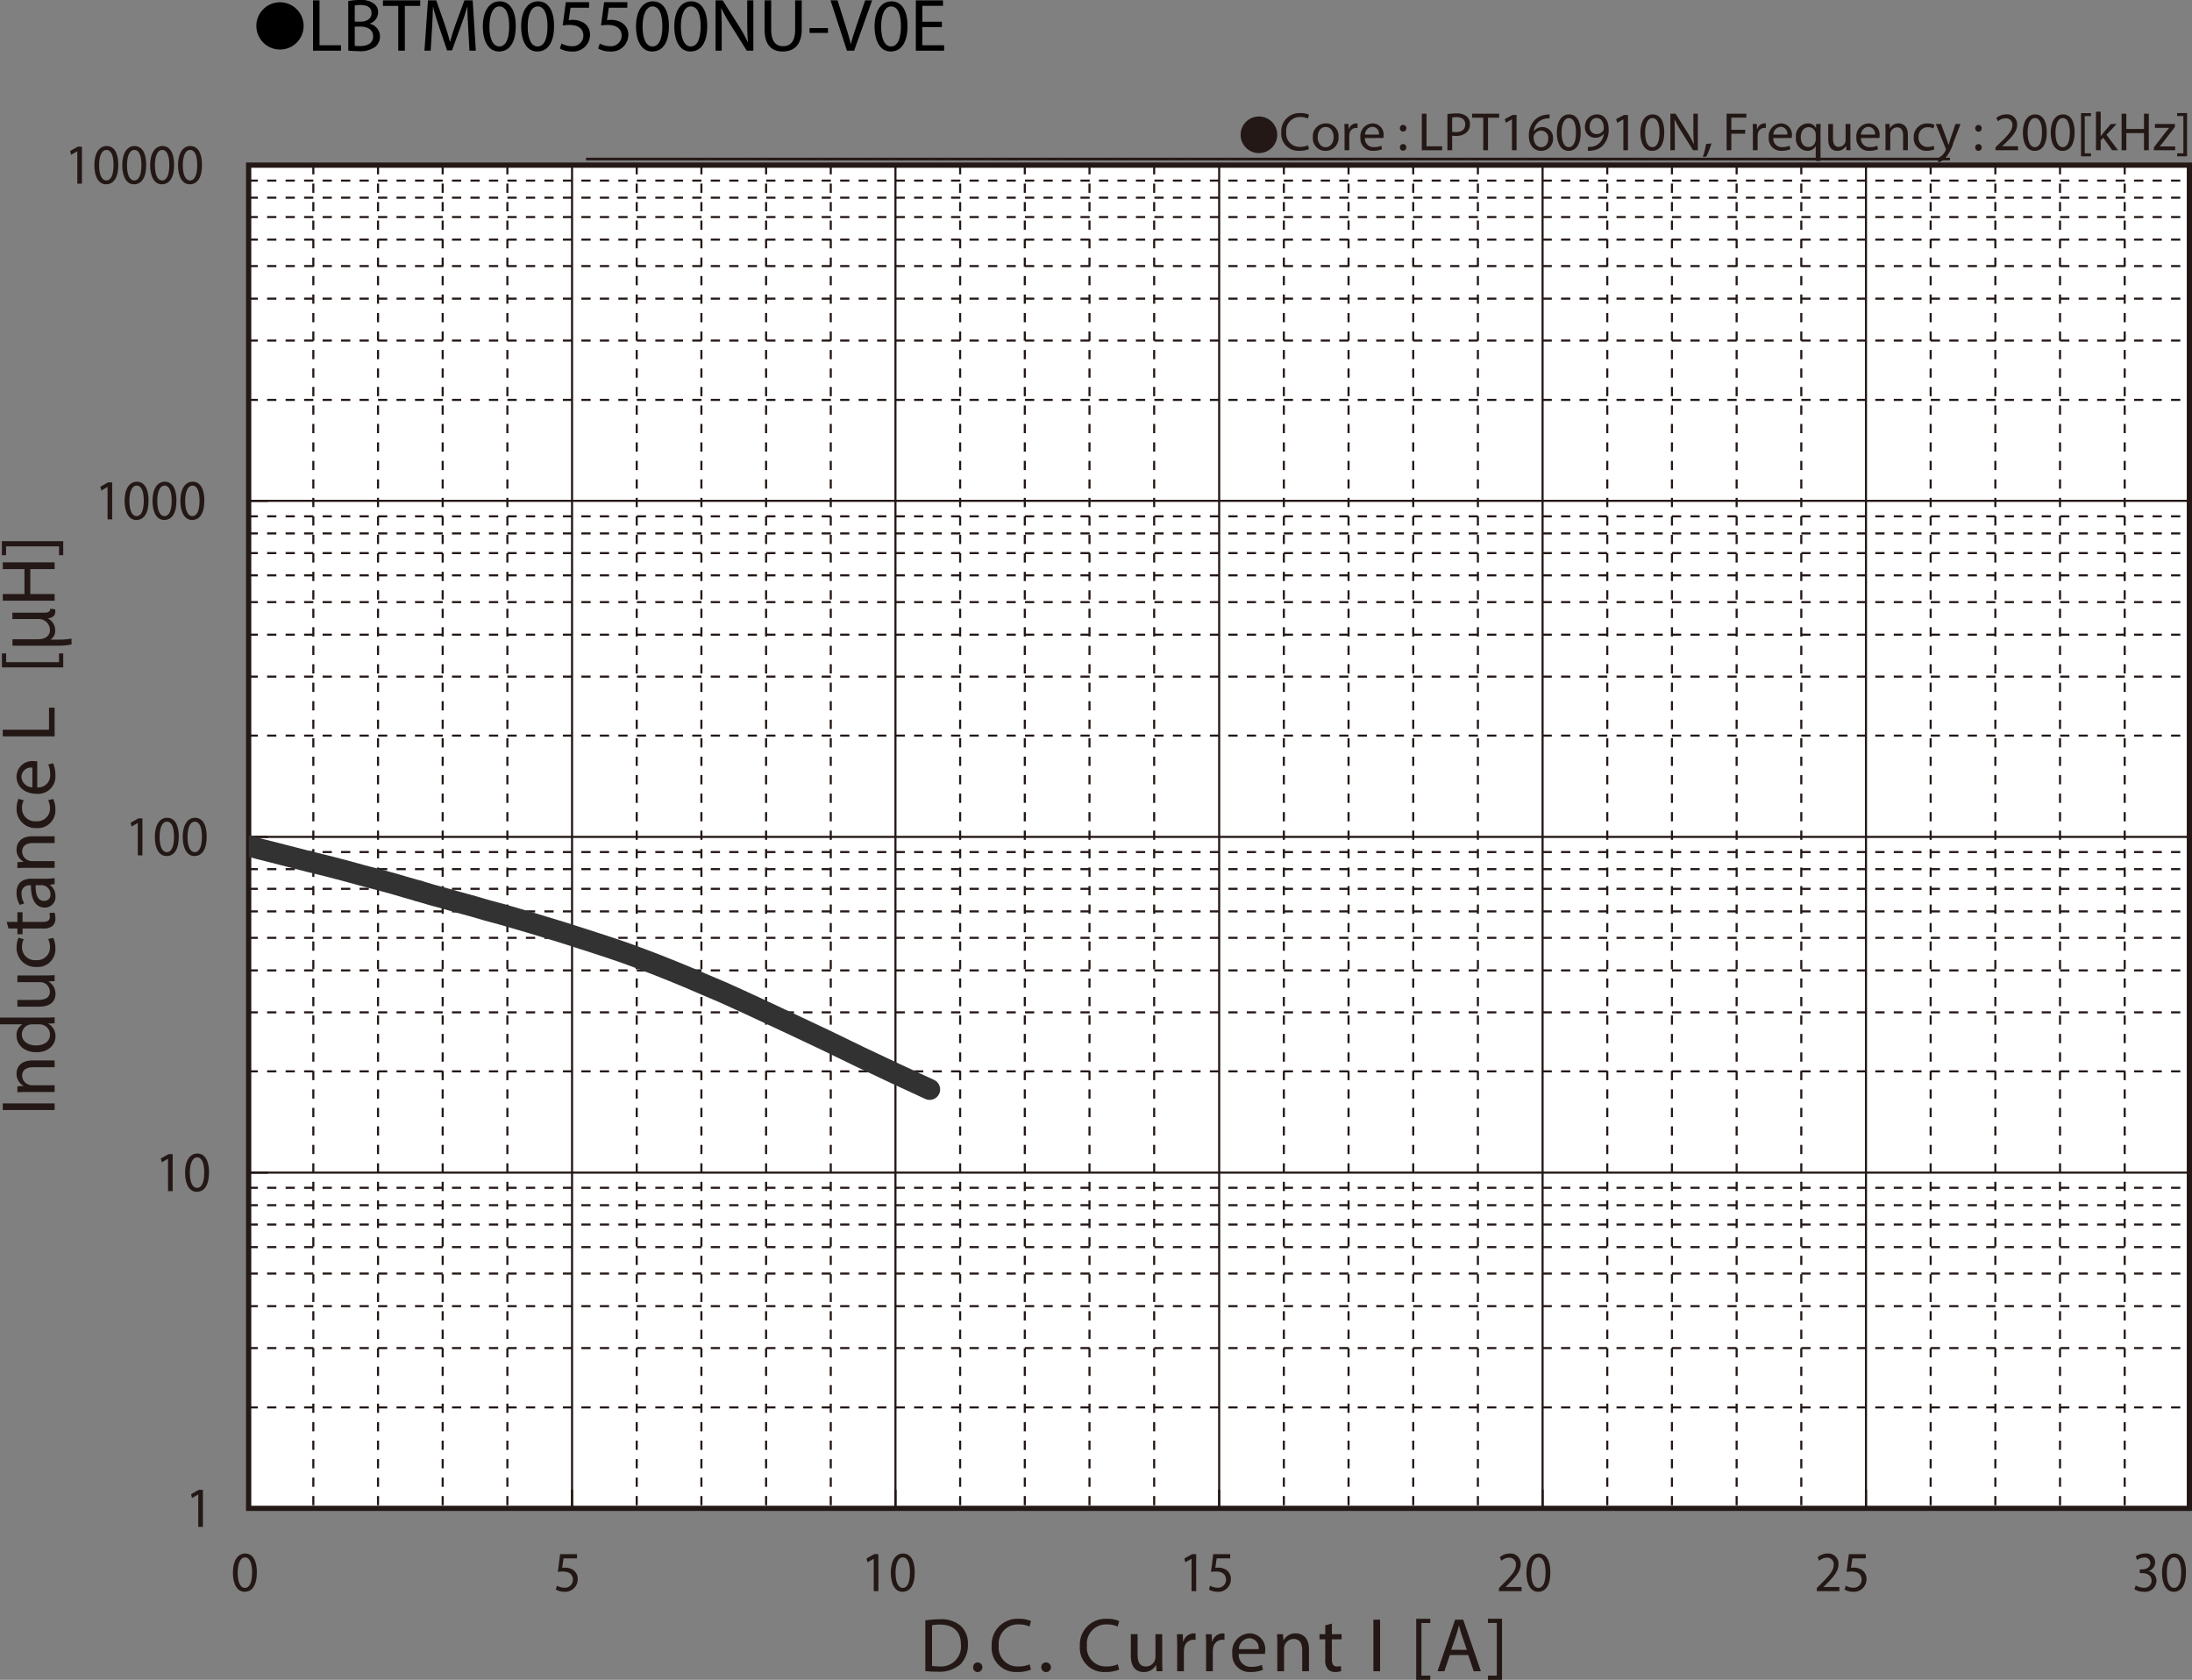 <svg id="レイヤー_1" data-name="レイヤー 1" xmlns="http://www.w3.org/2000/svg" xmlns:xlink="http://www.w3.org/1999/xlink" viewBox="0 0 323.025 247.539">
  <rect x="0" y="0" width="323.025" height="247.539" fill="#808080" stroke="none"/>
  <defs>
    <style>
      .cls-1, .cls-10, .cls-3, .cls-4, .cls-6, .cls-7, .cls-8 {
        fill: none;
      }

      .cls-2 {
        fill: #231815;
      }

      .cls-3, .cls-4, .cls-6, .cls-7, .cls-8 {
        stroke: #231815;
      }

      .cls-3, .cls-4, .cls-6, .cls-7 {
        stroke-miterlimit: 3.864;
      }

      .cls-3 {
        stroke-width: 0.309px;
        stroke-dasharray: 1.365 1.365;
      }

      .cls-4 {
        stroke-width: 0.386px;
      }

      .cls-5 {
        fill: #fff;
      }

      .cls-6, .cls-7 {
        stroke-width: 0.309px;
      }

      .cls-6 {
        stroke-dasharray: 1.362 1.362;
      }

      .cls-10, .cls-8 {
        stroke-linecap: round;
      }

      .cls-8 {
        stroke-miterlimit: 10;
        stroke-width: 0.773px;
      }

      .cls-9 {
        clip-path: url(#clip-path);
      }

      .cls-10 {
        stroke: #323232;
        stroke-linejoin: round;
        stroke-width: 3.09px;
      }
    </style>
    <clipPath id="clip-path" transform="translate(-2.148 -1.737)">
      <rect class="cls-1" x="38.811" y="124.798" width="26.819" height="9.933"/>
    </clipPath>
  </defs>
  <title>TM_DC-Bias4-LBTM005500NU-V0E</title>
  <g>
    <path class="cls-2" d="M187.672,18.901a2.698,2.698,0,1,1-2.699,2.698A2.694,2.694,0,0,1,187.672,18.901Z" transform="translate(-2.148 -1.737)"/>
    <path class="cls-2" d="M195.047,23.702a3.454,3.454,0,0,1-1.424.256,2.518,2.518,0,0,1-2.662-2.727,2.682,2.682,0,0,1,2.814-2.831,2.891,2.891,0,0,1,1.279.24l-.168.568a2.529,2.529,0,0,0-1.087-.224,2.004,2.004,0,0,0-2.103,2.223,1.959,1.959,0,0,0,2.07,2.167,2.782,2.782,0,0,0,1.135-.224Z" transform="translate(-2.148 -1.737)"/>
    <path class="cls-2" d="M199.399,21.911a1.891,1.891,0,0,1-1.927,2.055,1.84,1.84,0,0,1-1.855-1.991,1.89,1.89,0,0,1,1.919-2.055A1.833,1.833,0,0,1,199.399,21.911Zm-3.07.04c0,.847.487,1.487,1.175,1.487.672,0,1.176-.631,1.176-1.503,0-.656-.328-1.487-1.159-1.487C196.688,20.448,196.329,21.215,196.329,21.951Z" transform="translate(-2.148 -1.737)"/>
    <path class="cls-2" d="M200.289,21.215c0-.456-.008-.848-.032-1.208h.616l.023.76h.031A1.163,1.163,0,0,1,202,19.92a.746.746,0,0,1,.199.024v.664A1.042,1.042,0,0,0,201.96,20.584a.986.986,0,0,0-.943.903,1.914,1.914,0,0,0-.032.328v2.063h-.695Z" transform="translate(-2.148 -1.737)"/>
    <path class="cls-2" d="M203.297,22.071a1.239,1.239,0,0,0,1.327,1.343,2.545,2.545,0,0,0,1.071-.2l.12.503a3.128,3.128,0,0,1-1.287.24,1.797,1.797,0,0,1-1.903-1.951,1.879,1.879,0,0,1,1.814-2.087,1.64,1.64,0,0,1,1.6,1.823,2.707,2.707,0,0,1-.023.328Zm2.062-.503a1.002,1.002,0,0,0-.975-1.144,1.166,1.166,0,0,0-1.08,1.144Z" transform="translate(-2.148 -1.737)"/>
    <path class="cls-2" d="M208.44,20.647a.477.477,0,1,1,.952,0,.476.476,0,1,1-.952,0Zm0,2.823a.477.477,0,1,1,.952,0,.476.476,0,1,1-.952,0Z" transform="translate(-2.148 -1.737)"/>
    <path class="cls-2" d="M211.673,18.489h.695v4.806h2.303v.584h-2.998Z" transform="translate(-2.148 -1.737)"/>
    <path class="cls-2" d="M215.448,18.553a8.103,8.103,0,0,1,1.335-.104,2.218,2.218,0,0,1,1.512.448,1.449,1.449,0,0,1,.472,1.127,1.587,1.587,0,0,1-.415,1.151,2.237,2.237,0,0,1-1.648.592,2.387,2.387,0,0,1-.559-.048v2.159h-.696Zm.696,2.599a2.324,2.324,0,0,0,.575.056c.84,0,1.352-.408,1.352-1.151,0-.712-.504-1.056-1.271-1.056a2.893,2.893,0,0,0-.655.056Z" transform="translate(-2.148 -1.737)"/>
    <path class="cls-2" d="M220.728,19.081h-1.639v-.592h3.989v.592h-1.646v4.797h-.704Z" transform="translate(-2.148 -1.737)"/>
    <path class="cls-2" d="M224.96,19.336h-.017l-.903.488-.136-.536,1.135-.608h.6v5.197H224.96Z" transform="translate(-2.148 -1.737)"/>
    <path class="cls-2" d="M230.503,19.177a2.546,2.546,0,0,0-.528.032,2.113,2.113,0,0,0-1.807,1.847h.024a1.584,1.584,0,0,1,2.822,1.079,1.738,1.738,0,0,1-1.728,1.831c-1.111,0-1.838-.863-1.838-2.215a3.268,3.268,0,0,1,.879-2.343,2.83,2.83,0,0,1,1.663-.768,3.413,3.413,0,0,1,.512-.04Zm-.2,2.998a1.056,1.056,0,0,0-1.071-1.191,1.157,1.157,0,0,0-1.007.64.592.592,0,0,0-.08.312c.016.855.407,1.487,1.143,1.487C229.896,23.422,230.303,22.918,230.303,22.175Z" transform="translate(-2.148 -1.737)"/>
    <path class="cls-2" d="M235.094,21.224c0,1.767-.655,2.742-1.807,2.742-1.016,0-1.703-.951-1.719-2.67,0-1.743.752-2.703,1.807-2.703C234.471,18.593,235.094,19.568,235.094,21.224Zm-2.822.08c0,1.352.416,2.119,1.056,2.119.72,0,1.063-.84,1.063-2.167,0-1.279-.328-2.119-1.056-2.119C232.72,19.137,232.271,19.888,232.271,21.303Z" transform="translate(-2.148 -1.737)"/>
    <path class="cls-2" d="M236.152,23.382a2.929,2.929,0,0,0,.567-.024,1.96,1.96,0,0,0,1.087-.504,2.28,2.28,0,0,0,.688-1.383h-.023a1.524,1.524,0,0,1-1.224.56,1.505,1.505,0,0,1-1.535-1.591,1.782,1.782,0,0,1,1.775-1.847c1.063,0,1.719.864,1.719,2.191a3.283,3.283,0,0,1-.895,2.438,2.595,2.595,0,0,1-1.512.696,3.276,3.276,0,0,1-.646.04Zm.256-2.991a.999.999,0,0,0,.999,1.104,1.164,1.164,0,0,0,1.023-.543.464.464,0,0,0,.063-.256c0-.888-.327-1.567-1.062-1.567C236.832,19.128,236.408,19.656,236.408,20.392Z" transform="translate(-2.148 -1.737)"/>
    <path class="cls-2" d="M241.375,19.336h-.016l-.904.488-.135-.536,1.135-.608h.6v5.197H241.375Z" transform="translate(-2.148 -1.737)"/>
    <path class="cls-2" d="M247.406,21.224c0,1.767-.656,2.742-1.807,2.742-1.016,0-1.703-.951-1.72-2.67,0-1.743.752-2.703,1.808-2.703C246.783,18.593,247.406,19.568,247.406,21.224Zm-2.822.08c0,1.352.416,2.119,1.055,2.119.721,0,1.064-.84,1.064-2.167,0-1.279-.328-2.119-1.057-2.119C245.031,19.137,244.584,19.888,244.584,21.303Z" transform="translate(-2.148 -1.737)"/>
    <path class="cls-2" d="M248.304,23.878V18.489h.759L250.79,21.215a15.327,15.327,0,0,1,.968,1.751l.016-.008c-.064-.72-.08-1.375-.08-2.215V18.489h.656v5.389h-.704l-1.711-2.734a16.966,16.966,0,0,1-1.007-1.799l-.024.008c.04.68.056,1.327.056,2.223v2.303Z" transform="translate(-2.148 -1.737)"/>
    <path class="cls-2" d="M253.088,24.861a11.504,11.504,0,0,0,.479-1.911l.784-.08a9.746,9.746,0,0,1-.76,1.943Z" transform="translate(-2.148 -1.737)"/>
    <path class="cls-2" d="M256.592,18.489h2.902v.584h-2.207v1.791h2.039v.576h-2.039v2.438h-.695Z" transform="translate(-2.148 -1.737)"/>
    <path class="cls-2" d="M260.463,21.215c0-.456-.008-.848-.031-1.208h.615l.024.76h.032a1.161,1.161,0,0,1,1.071-.848.764.764,0,0,1,.2.024v.664a1.057,1.057,0,0,0-.24-.024.986.986,0,0,0-.943.903,2.017,2.017,0,0,0-.032.328v2.063h-.696Z" transform="translate(-2.148 -1.737)"/>
    <path class="cls-2" d="M263.471,22.071a1.24,1.24,0,0,0,1.328,1.343,2.54,2.54,0,0,0,1.07-.2l.121.503a3.13,3.13,0,0,1-1.288.24,1.798,1.798,0,0,1-1.903-1.951,1.879,1.879,0,0,1,1.815-2.087,1.639,1.639,0,0,1,1.599,1.823,2.704,2.704,0,0,1-.023.328Zm2.063-.503a1.002,1.002,0,0,0-.976-1.144,1.167,1.167,0,0,0-1.08,1.144Z" transform="translate(-2.148 -1.737)"/>
    <path class="cls-2" d="M269.726,23.278H269.709a1.375,1.375,0,0,1-1.263.688,1.765,1.765,0,0,1-1.64-1.959,1.854,1.854,0,0,1,1.752-2.087,1.272,1.272,0,0,1,1.191.672h.016l.023-.584h.664c-.016.328-.023.664-.023,1.063v4.39h-.704Zm0-1.703a1.18,1.18,0,0,0-.032-.296,1.028,1.028,0,0,0-1.008-.799c-.727,0-1.166.616-1.166,1.487,0,.768.367,1.439,1.143,1.439a1.048,1.048,0,0,0,1.008-.768,1.21,1.21,0,0,0,.056-.336Z" transform="translate(-2.148 -1.737)"/>
    <path class="cls-2" d="M274.829,22.822c0,.4.009.752.032,1.056h-.624l-.04-.632h-.016a1.455,1.455,0,0,1-1.279.72c-.607,0-1.336-.336-1.336-1.695V20.008h.704v2.143c0,.736.224,1.231.864,1.231a1.018,1.018,0,0,0,.927-.64,1.028,1.028,0,0,0,.063-.36v-2.375h.704Z" transform="translate(-2.148 -1.737)"/>
    <path class="cls-2" d="M276.391,22.071a1.24,1.24,0,0,0,1.328,1.343,2.54,2.54,0,0,0,1.07-.2l.121.503a3.13,3.13,0,0,1-1.288.24,1.798,1.798,0,0,1-1.903-1.951,1.879,1.879,0,0,1,1.815-2.087,1.639,1.639,0,0,1,1.599,1.823,2.707,2.707,0,0,1-.023.328Zm2.063-.503a1.002,1.002,0,0,0-.976-1.144,1.167,1.167,0,0,0-1.08,1.144Z" transform="translate(-2.148 -1.737)"/>
    <path class="cls-2" d="M280.007,21.056c0-.4-.008-.728-.032-1.048h.624l.04.64h.016a1.425,1.425,0,0,1,1.279-.728c.536,0,1.367.32,1.367,1.647v2.311h-.703V21.647c0-.624-.232-1.143-.896-1.143a1.031,1.031,0,0,0-.991,1.047v2.327h-.704Z" transform="translate(-2.148 -1.737)"/>
    <path class="cls-2" d="M287.205,23.734a2.586,2.586,0,0,1-1.111.224,1.839,1.839,0,0,1-1.927-1.975,1.966,1.966,0,0,1,2.079-2.055,2.358,2.358,0,0,1,.976.2l-.16.544a1.628,1.628,0,0,0-.815-.184,1.339,1.339,0,0,0-1.367,1.463,1.327,1.327,0,0,0,1.344,1.447,1.997,1.997,0,0,0,.863-.192Z" transform="translate(-2.148 -1.737)"/>
    <path class="cls-2" d="M288.19,20.008l.848,2.287c.088.256.185.56.248.792h.016c.072-.232.152-.528.248-.808l.768-2.271h.743l-1.055,2.759a5.888,5.888,0,0,1-1.328,2.423,1.909,1.909,0,0,1-.863.456l-.176-.592a1.858,1.858,0,0,0,.615-.344,2.12,2.12,0,0,0,.592-.784.481.481,0,0,0,.057-.168.602.602,0,0,0-.048-.184l-1.432-3.566Z" transform="translate(-2.148 -1.737)"/>
    <path class="cls-2" d="M293.23,20.647a.476.476,0,1,1,.951,0,.476.476,0,1,1-.951,0Zm0,2.823a.476.476,0,1,1,.951,0,.476.476,0,1,1-.951,0Z" transform="translate(-2.148 -1.737)"/>
    <path class="cls-2" d="M296.215,23.878v-.432l.552-.536c1.327-1.264,1.927-1.935,1.935-2.719a.927.927,0,0,0-1.031-1.015,1.772,1.772,0,0,0-1.104.439l-.224-.496a2.284,2.284,0,0,1,1.472-.528,1.462,1.462,0,0,1,1.591,1.511c0,.959-.696,1.735-1.791,2.791l-.416.384v.016h2.335v.584Z" transform="translate(-2.148 -1.737)"/>
    <path class="cls-2" d="M303.773,21.224c0,1.767-.656,2.742-1.808,2.742-1.016,0-1.703-.951-1.719-2.67,0-1.743.751-2.703,1.807-2.703C303.149,18.593,303.773,19.568,303.773,21.224Zm-2.823.08c0,1.352.416,2.119,1.056,2.119.72,0,1.063-.84,1.063-2.167,0-1.279-.328-2.119-1.056-2.119C301.398,19.137,300.95,19.888,300.95,21.303Z" transform="translate(-2.148 -1.737)"/>
    <path class="cls-2" d="M307.877,21.224c0,1.767-.656,2.742-1.808,2.742-1.016,0-1.703-.951-1.719-2.67,0-1.743.751-2.703,1.807-2.703C307.253,18.593,307.877,19.568,307.877,21.224Zm-2.823.08c0,1.352.416,2.119,1.056,2.119.72,0,1.063-.84,1.063-2.167,0-1.279-.328-2.119-1.056-2.119C305.502,19.137,305.054,19.888,305.054,21.303Z" transform="translate(-2.148 -1.737)"/>
    <path class="cls-2" d="M308.822,24.773V18.401h1.463v.44h-.92V24.334h.92v.44Z" transform="translate(-2.148 -1.737)"/>
    <path class="cls-2" d="M311.718,21.783h.017c.096-.136.231-.304.344-.44l1.135-1.335h.848l-1.495,1.591,1.703,2.279h-.855l-1.335-1.855-.36.4v1.455h-.696V18.201h.696Z" transform="translate(-2.148 -1.737)"/>
    <path class="cls-2" d="M315.494,18.489v2.255h2.605V18.489h.704v5.389h-.704V21.352h-2.605v2.526h-.696V18.489Z" transform="translate(-2.148 -1.737)"/>
    <path class="cls-2" d="M319.551,23.47l1.75-2.279c.168-.208.328-.392.504-.6v-.016H319.71v-.568h2.95l-.008.44-1.727,2.247c-.16.216-.32.408-.496.608v.016h2.263v.56h-3.142Z" transform="translate(-2.148 -1.737)"/>
    <path class="cls-2" d="M324.445,18.393v6.38h-1.463V24.334h.92v-5.501h-.92v-.439Z" transform="translate(-2.148 -1.737)"/>
  </g>
  <path class="cls-3" d="M303.836,25.172m-28.706,0-28.711,0-28.707,0-28.708,0-28.707,0-28.708,0-28.71,0" transform="translate(-2.148 -1.737)"/>
  <path class="cls-4" d="M318.215,25.172m-28.709,0-28.707,0-28.71,0-28.707,0-28.71,0-28.755,0-28.708,0-28.708,0" transform="translate(-2.148 -1.737)"/>
  <rect class="cls-5" x="36.665" y="24.357" width="286.009" height="197.93"/>
  <path class="cls-6" d="M38.789,28.352H324.787M38.789,30.869H324.787M38.789,33.721H324.787M38.789,37.049H324.787M38.789,40.945H324.787M38.789,45.746H324.787M38.789,51.923H324.787M38.789,60.667H324.787M38.789,77.823H324.787M38.789,80.344H324.787M38.789,83.242H324.787M38.789,86.521H324.787m-285.998,3.943H324.787M38.789,95.265H324.787M38.789,101.444H324.787M38.789,110.139H324.787M38.789,127.294H324.787M38.789,129.815H324.787M38.789,132.715H324.787m-285.998,3.326H324.787M38.789,139.938H324.787M38.789,144.737H324.787M38.789,150.917H324.787M38.789,159.613H324.787M38.789,176.769H324.787M38.789,179.335H324.787M38.789,182.186H324.787m-285.998,3.326H324.787M38.789,189.41H324.787M38.789,194.21H324.787M38.789,200.39H324.787M38.789,209.133H324.787" transform="translate(-2.148 -1.737)"/>
  <path class="cls-7" d="M38.789,26.069H324.787M38.789,75.541H324.787M38.789,125.062H324.787M38.789,174.535H324.787" transform="translate(-2.148 -1.737)"/>
  <path class="cls-6" d="M315.255,26.069V224.008m-9.532-197.939V224.008M296.193,26.069V224.008M286.66,26.069V224.008M267.597,26.069V224.008M258.068,26.069V224.008m-9.533-197.939V224.008m-9.532-197.939V224.008M219.939,26.069V224.008M210.408,26.069V224.008M200.877,26.069V224.008M191.345,26.069V224.008M172.232,26.069V224.008M162.701,26.069V224.008m-9.532-197.939V224.008M143.639,26.069V224.008M124.574,26.069V224.008M115.044,26.069V224.008M105.51,26.069V224.008m-9.532-197.939V224.008M76.917,26.069V224.008M67.384,26.069V224.008M57.854,26.069V224.008m-9.532-197.939V224.008" transform="translate(-2.148 -1.737)"/>
  <path class="cls-7" d="M324.787,26.069V224.008M277.129,26.069V224.008M229.472,26.069V224.008M181.812,26.069V224.008M134.107,26.069V224.008M86.449,26.069V224.008" transform="translate(-2.148 -1.737)"/>
  <rect class="cls-8" x="36.643" y="24.332" width="285.995" height="197.939"/>
  <path class="cls-7" d="M38.789,26.069V224.008m0,0h2.866m-2.866-49.473h2.866m-2.866-49.473h2.866M38.789,75.541h2.866M38.789,26.069h2.866M38.789,224.008H324.787m-285.998,0v-2.756m47.66,2.756v-2.756m47.657,2.756v-2.756m47.705,2.756v-2.756m47.66,2.756v-2.756m47.657,2.756v-2.756m47.657,2.756v-2.756" transform="translate(-2.148 -1.737)"/>
  <g class="cls-9">
    <polyline class="cls-10" points="36.64 124.658 38.173 125.084 39.703 125.465 45.631 126.986 48.543 127.699 51.606 128.507 53.136 128.934 56.396 129.789 58.126 130.263 59.903 130.786 61.731 131.308"/>
  </g>
  <path class="cls-10" d="M63.88,133.045l1.925.571,1.926.525,2.025.57,2.074.567,2.125.621,2.123.569,4.397,1.284,4.54,1.378,4.594,1.474,2.321.759,2.371.808,2.32.857,2.371.902m0,0,2.371.949,2.42.999,2.42,1.045,2.469,1.046,2.52,1.142,2.471,1.139,5.086,2.379,5.136,2.423,5.086,2.47,5.137,2.423,5.037,2.33" transform="translate(-2.148 -1.737)"/>
  <path class="cls-2" d="M31.365,221.969h-.016l-.905.512-.136-.562,1.138-.638h.601v5.455h-.681Z" transform="translate(-2.148 -1.737)"/>
  <g>
    <path class="cls-2" d="M26.909,172.499h-.016l-.905.512-.136-.562,1.138-.638h.601v5.455h-.681Z" transform="translate(-2.148 -1.737)"/>
    <path class="cls-2" d="M32.951,174.479c0,1.854-.657,2.879-1.811,2.879-1.018,0-1.707-.999-1.722-2.804,0-1.829.753-2.836,1.81-2.836C32.326,171.719,32.951,172.742,32.951,174.479Zm-2.828.084c0,1.418.417,2.224,1.058,2.224.721,0,1.065-.881,1.065-2.274,0-1.343-.329-2.224-1.058-2.224C30.572,172.289,30.123,173.078,30.123,174.563Z" transform="translate(-2.148 -1.737)"/>
  </g>
  <g>
    <path class="cls-2" d="M22.454,123.023H22.438l-.905.512-.136-.562,1.138-.638h.601V127.79H22.454Z" transform="translate(-2.148 -1.737)"/>
    <path class="cls-2" d="M28.496,125.004c0,1.854-.657,2.879-1.811,2.879-1.018,0-1.707-.999-1.722-2.804,0-1.829.753-2.836,1.81-2.836C27.871,122.243,28.496,123.267,28.496,125.004Zm-2.828.084c0,1.418.417,2.224,1.058,2.224.721,0,1.065-.881,1.065-2.274,0-1.343-.329-2.224-1.058-2.224C26.117,122.813,25.668,123.602,25.668,125.088Z" transform="translate(-2.148 -1.737)"/>
    <path class="cls-2" d="M32.607,125.004c0,1.854-.657,2.879-1.811,2.879-1.018,0-1.707-.999-1.722-2.804,0-1.829.753-2.836,1.81-2.836C31.982,122.243,32.607,123.267,32.607,125.004Zm-2.828.084c0,1.418.416,2.224,1.058,2.224.721,0,1.065-.881,1.065-2.274,0-1.343-.329-2.224-1.058-2.224C30.228,122.813,29.779,123.602,29.779,125.088Z" transform="translate(-2.148 -1.737)"/>
  </g>
  <g>
    <path class="cls-2" d="M17.998,73.504h-.016l-.905.512-.136-.562,1.138-.638h.601v5.455h-.681Z" transform="translate(-2.148 -1.737)"/>
    <path class="cls-2" d="M24.04,75.484c0,1.854-.657,2.878-1.811,2.878-1.018,0-1.707-.999-1.722-2.803,0-1.829.753-2.836,1.81-2.836C23.415,72.723,24.04,73.747,24.04,75.484Zm-2.828.084c0,1.418.417,2.224,1.058,2.224.721,0,1.065-.881,1.065-2.274,0-1.343-.329-2.224-1.058-2.224C21.661,73.294,21.212,74.083,21.212,75.568Z" transform="translate(-2.148 -1.737)"/>
    <path class="cls-2" d="M28.151,75.484c0,1.854-.657,2.878-1.811,2.878-1.018,0-1.707-.999-1.722-2.803,0-1.829.753-2.836,1.81-2.836C27.526,72.723,28.151,73.747,28.151,75.484Zm-2.828.084c0,1.418.417,2.224,1.058,2.224.721,0,1.065-.881,1.065-2.274,0-1.343-.329-2.224-1.058-2.224C25.771,73.294,25.323,74.083,25.323,75.568Z" transform="translate(-2.148 -1.737)"/>
    <path class="cls-2" d="M32.262,75.484c0,1.854-.657,2.878-1.811,2.878-1.018,0-1.707-.999-1.722-2.803,0-1.829.753-2.836,1.81-2.836C31.637,72.723,32.262,73.747,32.262,75.484Zm-2.828.084c0,1.418.417,2.224,1.058,2.224.721,0,1.065-.881,1.065-2.274,0-1.343-.329-2.224-1.058-2.224C29.883,73.294,29.434,74.083,29.434,75.568Z" transform="translate(-2.148 -1.737)"/>
  </g>
  <g>
    <path class="cls-2" d="M13.541,24.036H13.525l-.905.512-.136-.562,1.138-.638h.601v5.455H13.541Z" transform="translate(-2.148 -1.737)"/>
    <path class="cls-2" d="M19.583,26.017c0,1.854-.657,2.878-1.811,2.878-1.018,0-1.707-.999-1.722-2.803,0-1.829.753-2.836,1.81-2.836C18.958,23.255,19.583,24.279,19.583,26.017Zm-2.828.084c0,1.418.417,2.224,1.058,2.224.721,0,1.065-.881,1.065-2.274,0-1.343-.329-2.224-1.058-2.224C17.204,23.826,16.755,24.615,16.755,26.101Z" transform="translate(-2.148 -1.737)"/>
    <path class="cls-2" d="M23.694,26.017c0,1.854-.657,2.878-1.811,2.878-1.018,0-1.707-.999-1.722-2.803,0-1.829.753-2.836,1.81-2.836C23.069,23.255,23.694,24.279,23.694,26.017Zm-2.828.084c0,1.418.417,2.224,1.058,2.224.721,0,1.065-.881,1.065-2.274,0-1.343-.329-2.224-1.058-2.224C21.314,23.826,20.866,24.615,20.866,26.101Z" transform="translate(-2.148 -1.737)"/>
    <path class="cls-2" d="M27.805,26.017c0,1.854-.657,2.878-1.811,2.878-1.018,0-1.707-.999-1.722-2.803,0-1.829.753-2.836,1.81-2.836C27.18,23.255,27.805,24.279,27.805,26.017Zm-2.828.084c0,1.418.416,2.224,1.058,2.224.721,0,1.065-.881,1.065-2.274,0-1.343-.329-2.224-1.058-2.224C25.426,23.826,24.977,24.615,24.977,26.101Z" transform="translate(-2.148 -1.737)"/>
    <path class="cls-2" d="M31.916,26.017c0,1.854-.657,2.878-1.811,2.878-1.018,0-1.707-.999-1.722-2.803,0-1.829.753-2.836,1.81-2.836C31.291,23.255,31.916,24.279,31.916,26.017Zm-2.828.084c0,1.418.417,2.224,1.058,2.224.721,0,1.065-.881,1.065-2.274,0-1.343-.329-2.224-1.058-2.224C29.537,23.826,29.088,24.615,29.088,26.101Z" transform="translate(-2.148 -1.737)"/>
  </g>
  <g>
    <path class="cls-2" d="M138.511,240.514a14.261,14.261,0,0,1,2.098-.157,4.391,4.391,0,0,1,3.095.947,3.488,3.488,0,0,1,1.077,2.729,4.009,4.009,0,0,1-1.1,2.954,4.721,4.721,0,0,1-3.379,1.094,15.958,15.958,0,0,1-1.791-.09Zm.986,6.721a6.28,6.28,0,0,0,.998.057,2.93,2.93,0,0,0,3.254-3.225c.011-1.793-1.01-2.933-3.096-2.933a5.686,5.686,0,0,0-1.156.102Z" transform="translate(-2.148 -1.737)"/>
    <path class="cls-2" d="M145.558,247.427a.668.668,0,0,1,.681-.711.711.711,0,0,1-.012,1.421A.666.666,0,0,1,145.558,247.427Z" transform="translate(-2.148 -1.737)"/>
    <path class="cls-2" d="M154.081,247.765a4.912,4.912,0,0,1-2.018.36,3.561,3.561,0,0,1-3.775-3.845,3.793,3.793,0,0,1,3.99-3.992,4.109,4.109,0,0,1,1.814.339l-.238.801a3.605,3.605,0,0,0-1.542-.316,2.833,2.833,0,0,0-2.981,3.135,2.77,2.77,0,0,0,2.937,3.057,3.952,3.952,0,0,0,1.609-.316Z" transform="translate(-2.148 -1.737)"/>
    <path class="cls-2" d="M155.595,247.427a.669.669,0,0,1,.681-.711.711.711,0,1,1-.681.711Z" transform="translate(-2.148 -1.737)"/>
    <path class="cls-2" d="M167.076,247.765a4.921,4.921,0,0,1-2.019.36,3.561,3.561,0,0,1-3.775-3.845,3.793,3.793,0,0,1,3.991-3.992,4.104,4.104,0,0,1,1.813.339l-.238.801a3.601,3.601,0,0,0-1.541-.316,2.834,2.834,0,0,0-2.982,3.135,2.77,2.77,0,0,0,2.937,3.057,3.96,3.96,0,0,0,1.61-.316Z" transform="translate(-2.148 -1.737)"/>
    <path class="cls-2" d="M173.42,246.524c0,.563.011,1.06.045,1.488h-.885l-.057-.891H172.501a2.066,2.066,0,0,1-1.813,1.015c-.862,0-1.894-.474-1.894-2.391v-3.191h.998v3.022c0,1.037.317,1.736,1.224,1.736a1.398,1.398,0,0,0,1.406-1.409v-3.35h.998Z" transform="translate(-2.148 -1.737)"/>
    <path class="cls-2" d="M175.626,244.258c0-.643-.012-1.195-.046-1.703h.873l.034,1.071h.045a1.646,1.646,0,0,1,1.52-1.195,1.082,1.082,0,0,1,.283.034v.936a1.511,1.511,0,0,0-.34-.033,1.396,1.396,0,0,0-1.338,1.273,2.818,2.818,0,0,0-.045.463v2.909H175.626Z" transform="translate(-2.148 -1.737)"/>
    <path class="cls-2" d="M179.886,244.258c0-.643-.012-1.195-.046-1.703h.873l.034,1.071h.045a1.646,1.646,0,0,1,1.52-1.195,1.082,1.082,0,0,1,.283.034v.936a1.511,1.511,0,0,0-.34-.033,1.396,1.396,0,0,0-1.338,1.273,2.818,2.818,0,0,0-.045.463v2.909h-.986Z" transform="translate(-2.148 -1.737)"/>
    <path class="cls-2" d="M184.701,245.464a1.753,1.753,0,0,0,1.882,1.895,3.634,3.634,0,0,0,1.519-.281l.171.71a4.466,4.466,0,0,1-1.826.338,2.541,2.541,0,0,1-2.698-2.751,2.655,2.655,0,0,1,2.574-2.943,2.316,2.316,0,0,1,2.268,2.571,3.826,3.826,0,0,1-.034.462Zm2.925-.71a1.415,1.415,0,0,0-1.384-1.612,1.648,1.648,0,0,0-1.53,1.612Z" transform="translate(-2.148 -1.737)"/>
    <path class="cls-2" d="M190.377,244.032c0-.563-.012-1.026-.046-1.478h.885l.057.902h.022a2.021,2.021,0,0,1,1.814-1.026c.759,0,1.938.451,1.938,2.323v3.259h-.998v-3.146c0-.879-.328-1.612-1.27-1.612a1.417,1.417,0,0,0-1.338,1.015,1.435,1.435,0,0,0-.068.463v3.281H190.377Z" transform="translate(-2.148 -1.737)"/>
    <path class="cls-2" d="M198.422,240.987v1.567h1.429v.756h-1.429v2.943c0,.676.192,1.06.748,1.06a2.262,2.262,0,0,0,.578-.067l.046.744a2.457,2.457,0,0,1-.885.135,1.387,1.387,0,0,1-1.077-.417,2.015,2.015,0,0,1-.386-1.421v-2.977h-.85v-.756h.85v-1.308Z" transform="translate(-2.148 -1.737)"/>
    <path class="cls-2" d="M205.525,240.412v7.601h-.986v-7.601Z" transform="translate(-2.148 -1.737)"/>
    <path class="cls-2" d="M210.849,249.275v-8.987h2.075v.62h-1.304v7.747h1.304v.62Z" transform="translate(-2.148 -1.737)"/>
    <path class="cls-2" d="M215.801,245.622l-.794,2.391h-1.021l2.597-7.601h1.19l2.607,7.601h-1.054l-.816-2.391Zm2.506-.767-.749-2.188c-.17-.496-.283-.947-.396-1.387h-.022c-.113.45-.238.913-.386,1.375l-.748,2.199Z" transform="translate(-2.148 -1.737)"/>
    <path class="cls-2" d="M223.494,240.277v8.998H221.419v-.62h1.304v-7.758H221.419v-.62Z" transform="translate(-2.148 -1.737)"/>
  </g>
  <g>
    <path class="cls-2" d="M2.557,164.332h7.641v.98H2.557Z" transform="translate(-2.148 -1.737)"/>
    <path class="cls-2" d="M6.196,162.653c-.567,0-1.032.012-1.485.045v-.879l.907-.057v-.022a2.006,2.006,0,0,1-1.032-1.805c0-.755.453-1.928,2.335-1.928h3.276V159H7.035c-.884,0-1.621.327-1.621,1.263a1.412,1.412,0,0,0,1.02,1.331,1.449,1.449,0,0,0,.465.067h3.299v.992Z" transform="translate(-2.148 -1.737)"/>
    <path class="cls-2" d="M2.148,151.685H8.781c.487,0,1.043-.011,1.417-.045v.892l-.952.045v.022a2.018,2.018,0,0,1,1.077,1.86c0,1.319-1.122,2.334-2.789,2.334-1.826.012-2.948-1.116-2.948-2.446a1.821,1.821,0,0,1,.839-1.646v-.022H2.148Zm4.795.993a1.754,1.754,0,0,0-.419.045,1.461,1.461,0,0,0-1.156,1.432c0,1.026.907,1.636,2.12,1.636,1.111,0,2.029-.542,2.029-1.613a1.494,1.494,0,0,0-1.19-1.454,1.725,1.725,0,0,0-.431-.045Z" transform="translate(-2.148 -1.737)"/>
    <path class="cls-2" d="M8.701,145.476c.567,0,1.066-.012,1.497-.045v.879l-.895.057v.022a2.054,2.054,0,0,1,1.02,1.805c0,.856-.476,1.883-2.403,1.883H4.71V149.084H7.749c1.043,0,1.746-.315,1.746-1.218a1.437,1.437,0,0,0-.907-1.309,1.482,1.482,0,0,0-.51-.09H4.71v-.992Z" transform="translate(-2.148 -1.737)"/>
    <path class="cls-2" d="M9.994,139.942a3.639,3.639,0,0,1,.317,1.567,2.6,2.6,0,0,1-2.8,2.718,2.781,2.781,0,0,1-2.914-2.932,3.306,3.306,0,0,1,.283-1.376l.771.226a2.295,2.295,0,0,0-.261,1.15,1.894,1.894,0,0,0,2.075,1.928,1.877,1.877,0,0,0,2.052-1.895,2.812,2.812,0,0,0-.272-1.218Z" transform="translate(-2.148 -1.737)"/>
    <path class="cls-2" d="M3.135,137.589H4.71V136.168h.76v1.421h2.959c.68,0,1.065-.191,1.065-.744a2.189,2.189,0,0,0-.068-.575l.749-.045a2.421,2.421,0,0,1,.136.879,1.37,1.37,0,0,1-.419,1.071,2.039,2.039,0,0,1-1.428.384H5.47v.846H4.71v-.846H3.396Z" transform="translate(-2.148 -1.737)"/>
    <path class="cls-2" d="M10.198,132.031l-.691.079v.034a2.028,2.028,0,0,1,.816,1.669,1.559,1.559,0,0,1-1.576,1.669c-1.327,0-2.052-1.173-2.041-3.282H6.592a1.129,1.129,0,0,0-1.27,1.241A2.711,2.711,0,0,0,5.731,134.862l-.658.225a3.367,3.367,0,0,1-.487-1.792c0-1.669,1.145-2.075,2.245-2.075H8.883a7.795,7.795,0,0,0,1.315-.09Zm-2.8.146c-.022,1.083.17,2.312,1.236,2.312a.88.88,0,0,0,.952-.936,1.359,1.359,0,0,0-.918-1.319,1.033,1.033,0,0,0-.317-.057Z" transform="translate(-2.148 -1.737)"/>
    <path class="cls-2" d="M6.196,129.621c-.567,0-1.032.012-1.485.046v-.88l.907-.057V128.708a2.005,2.005,0,0,1-1.032-1.804c0-.756.453-1.929,2.335-1.929h3.276v.992H7.035c-.884,0-1.621.327-1.621,1.263a1.411,1.411,0,0,0,1.02,1.331,1.449,1.449,0,0,0,.465.067h3.299v.992Z" transform="translate(-2.148 -1.737)"/>
    <path class="cls-2" d="M9.994,119.477A3.636,3.636,0,0,1,10.311,121.044a2.6,2.6,0,0,1-2.8,2.717,2.78,2.78,0,0,1-2.914-2.932,3.305,3.305,0,0,1,.283-1.375l.771.225a2.296,2.296,0,0,0-.261,1.15,1.895,1.895,0,0,0,2.075,1.928,1.877,1.877,0,0,0,2.052-1.895,2.812,2.812,0,0,0-.272-1.218Z" transform="translate(-2.148 -1.737)"/>
    <path class="cls-2" d="M7.636,117.766A1.753,1.753,0,0,0,9.54,115.894a3.575,3.575,0,0,0-.283-1.511l.714-.169a4.402,4.402,0,0,1,.34,1.815,2.541,2.541,0,0,1-2.766,2.684c-1.655,0-2.959-.97-2.959-2.56a2.321,2.321,0,0,1,2.585-2.255,3.777,3.777,0,0,1,.465.034ZM6.921,114.856a1.419,1.419,0,0,0-1.622,1.376,1.65,1.65,0,0,0,1.622,1.522Z" transform="translate(-2.148 -1.737)"/>
    <path class="cls-2" d="M2.557,110.249v-.981H9.37v-3.248h.828V110.249Z" transform="translate(-2.148 -1.737)"/>
    <path class="cls-2" d="M11.468,100.084H2.432V98.02h.624v1.297h7.789V98.02h.624Z" transform="translate(-2.148 -1.737)"/>
    <path class="cls-2" d="M3.986,96.883v-.947H7.741c.947,0,1.771-.383,1.771-1.398A1.647,1.647,0,0,0,7.819,92.959H3.975v-.936H8.575c.676,0,.958-.135.981-.586l.699.09a1.001,1.001,0,0,1,.045.327c0,.485-.271.913-1.06,1.003v.034a1.944,1.944,0,0,1,1.038,1.714,1.482,1.482,0,0,1-.71,1.387h.834a12.872,12.872,0,0,0,2.289-.146v.857a9.305,9.305,0,0,1-2.21.18Z" transform="translate(-2.148 -1.737)"/>
    <path class="cls-2" d="M2.557,89.275H5.753V85.599H2.557v-.992h7.641v.992H6.615v3.676h3.583v.981H2.557Z" transform="translate(-2.148 -1.737)"/>
    <path class="cls-2" d="M2.42,81.487h9.047v2.063h-.624V82.254H3.044v1.297H2.42Z" transform="translate(-2.148 -1.737)"/>
  </g>
  <path class="cls-2" d="M40.002,233.424c0,1.854-.657,2.879-1.811,2.879-1.018,0-1.707-.999-1.722-2.804,0-1.829.753-2.836,1.81-2.836C39.377,230.663,40.002,231.687,40.002,233.424Zm-2.828.084c0,1.418.417,2.224,1.058,2.224.721,0,1.065-.881,1.065-2.274,0-1.343-.329-2.224-1.058-2.224C37.623,231.233,37.174,232.022,37.174,233.508Z" transform="translate(-2.148 -1.737)"/>
  <path class="cls-2" d="M87.181,231.376H85.194l-.2,1.401a2.691,2.691,0,0,1,.425-.033,2.114,2.114,0,0,1,1.121.294,1.569,1.569,0,0,1,.745,1.401,1.844,1.844,0,0,1-1.938,1.863,2.459,2.459,0,0,1-1.298-.336l.176-.562a2.245,2.245,0,0,0,1.113.302,1.172,1.172,0,0,0,1.234-1.183c-.008-.705-.457-1.209-1.498-1.209a5.274,5.274,0,0,0-.721.059l.337-2.618h2.491Z" transform="translate(-2.148 -1.737)"/>
  <g>
    <path class="cls-2" d="M130.907,231.443h-.016l-.905.512-.136-.562,1.138-.638h.601V236.21h-.681Z" transform="translate(-2.148 -1.737)"/>
    <path class="cls-2" d="M136.949,233.424c0,1.854-.657,2.879-1.811,2.879-1.018,0-1.707-.999-1.722-2.804,0-1.829.753-2.836,1.81-2.836C136.324,230.663,136.949,231.687,136.949,233.424Zm-2.828.084c0,1.418.417,2.224,1.058,2.224.721,0,1.065-.881,1.065-2.274,0-1.343-.329-2.224-1.058-2.224C134.57,231.233,134.121,232.022,134.121,233.508Z" transform="translate(-2.148 -1.737)"/>
    <path class="cls-2" d="M177.742,231.443h-.016l-.905.512-.136-.562,1.138-.638h.601V236.21h-.681Z" transform="translate(-2.148 -1.737)"/>
    <path class="cls-2" d="M183.432,231.376h-1.987l-.2,1.401a2.691,2.691,0,0,1,.425-.033,2.114,2.114,0,0,1,1.121.294,1.568,1.568,0,0,1,.745,1.401,1.844,1.844,0,0,1-1.938,1.863,2.459,2.459,0,0,1-1.298-.336l.176-.562a2.247,2.247,0,0,0,1.113.302,1.171,1.171,0,0,0,1.234-1.183c-.008-.705-.457-1.209-1.498-1.209a5.259,5.259,0,0,0-.721.059l.336-2.618h2.492Z" transform="translate(-2.148 -1.737)"/>
    <path class="cls-2" d="M223.046,236.21v-.453l.553-.562c1.33-1.326,1.931-2.031,1.938-2.854a.953.953,0,0,0-1.033-1.065,1.731,1.731,0,0,0-1.105.462l-.225-.52a2.223,2.223,0,0,1,1.475-.554,1.5,1.5,0,0,1,1.594,1.586c0,1.007-.697,1.821-1.795,2.929l-.416.402v.018h2.34v.612Z" transform="translate(-2.148 -1.737)"/>
    <path class="cls-2" d="M230.618,233.424c0,1.854-.657,2.879-1.811,2.879-1.018,0-1.706-.999-1.722-2.804,0-1.829.752-2.836,1.81-2.836C229.993,230.663,230.618,231.687,230.618,233.424Zm-2.828.084c0,1.418.417,2.224,1.058,2.224.721,0,1.065-.881,1.065-2.274,0-1.343-.329-2.224-1.058-2.224C228.238,231.233,227.79,232.022,227.79,233.508Z" transform="translate(-2.148 -1.737)"/>
    <path class="cls-2" d="M269.881,236.21v-.453l.553-.562c1.33-1.326,1.93-2.031,1.938-2.854a.953.953,0,0,0-1.034-1.065,1.731,1.731,0,0,0-1.105.462l-.224-.52a2.22,2.22,0,0,1,1.474-.554,1.5,1.5,0,0,1,1.594,1.586c0,1.007-.696,1.821-1.794,2.929l-.417.402v.018h2.34v.612Z" transform="translate(-2.148 -1.737)"/>
    <path class="cls-2" d="M277.1,231.376h-1.986l-.2,1.401a2.69,2.69,0,0,1,.425-.033,2.114,2.114,0,0,1,1.121.294,1.57,1.57,0,0,1,.745,1.401,1.845,1.845,0,0,1-1.938,1.863,2.462,2.462,0,0,1-1.298-.336l.177-.562a2.244,2.244,0,0,0,1.113.302,1.172,1.172,0,0,0,1.233-1.183c-.008-.705-.456-1.209-1.498-1.209a5.273,5.273,0,0,0-.721.059l.337-2.618h2.49Z" transform="translate(-2.148 -1.737)"/>
    <path class="cls-2" d="M316.883,235.362a2.282,2.282,0,0,0,1.154.344,1.041,1.041,0,0,0,1.178-1.057c-.008-.764-.666-1.092-1.346-1.092h-.393v-.554h.393c.512,0,1.161-.276,1.161-.923a.8.8,0,0,0-.913-.822,1.851,1.851,0,0,0-1.041.36l-.186-.537a2.4,2.4,0,0,1,1.362-.419,1.319,1.319,0,0,1,1.49,1.301,1.346,1.346,0,0,1-.962,1.283v.018a1.4,1.4,0,0,1,1.162,1.401,1.682,1.682,0,0,1-1.898,1.637,2.548,2.548,0,0,1-1.354-.37Z" transform="translate(-2.148 -1.737)"/>
    <path class="cls-2" d="M324.287,233.424c0,1.854-.657,2.879-1.811,2.879-1.018,0-1.707-.999-1.723-2.804,0-1.829.754-2.836,1.811-2.836C323.662,230.663,324.287,231.687,324.287,233.424Zm-2.828.084c0,1.418.417,2.224,1.058,2.224.722,0,1.065-.881,1.065-2.274,0-1.343-.328-2.224-1.058-2.224C321.908,231.233,321.459,232.022,321.459,233.508Z" transform="translate(-2.148 -1.737)"/>
  </g>
  <g>
    <path d="M46.892,5.59a3.482,3.482,0,1,1-3.478-3.518A3.496,3.496,0,0,1,46.892,5.59Z" transform="translate(-2.148 -1.737)"/>
    <path d="M48.276,1.792h.958V8.404h3.168V9.207h-4.126Z" transform="translate(-2.148 -1.737)"/>
    <path d="M53.468,1.891a9.245,9.245,0,0,1,1.75-.154,3.064,3.064,0,0,1,2.035.539,1.555,1.555,0,0,1,.616,1.31,1.761,1.761,0,0,1-1.254,1.628v.022a1.912,1.912,0,0,1,1.529,1.859,1.999,1.999,0,0,1-.627,1.485,3.724,3.724,0,0,1-2.563.693,11.211,11.211,0,0,1-1.485-.088Zm.958,3.036h.869c1.012,0,1.606-.528,1.606-1.243,0-.869-.66-1.21-1.628-1.21a4.09,4.09,0,0,0-.847.066Zm0,3.554a5.088,5.088,0,0,0,.803.044c.99,0,1.903-.363,1.903-1.441,0-1.012-.869-1.43-1.914-1.43h-.792Z" transform="translate(-2.148 -1.737)"/>
    <path d="M60.838,2.606H58.583V1.792h5.49v.814h-2.267V9.207h-.968Z" transform="translate(-2.148 -1.737)"/>
    <path d="M71.146,5.951c-.055-1.034-.121-2.277-.11-3.202h-.033c-.253.869-.561,1.793-.935,2.816L68.758,9.163h-.726L66.833,5.631c-.352-1.045-.649-2.002-.858-2.882h-.022c-.022.924-.077,2.167-.143,3.278L65.612,9.207h-.913l.517-7.415H66.437l1.265,3.586c.308.913.561,1.728.748,2.498h.033c.187-.748.451-1.562.781-2.498L70.584,1.792h1.221l.462,7.415h-.935Z" transform="translate(-2.148 -1.737)"/>
    <path d="M78.152,5.555c0,2.431-.902,3.773-2.486,3.773-1.397,0-2.343-1.309-2.365-3.675,0-2.398,1.034-3.718,2.486-3.718C77.294,1.935,78.152,3.277,78.152,5.555Zm-3.883.11c0,1.859.572,2.916,1.452,2.916.99,0,1.463-1.155,1.463-2.981,0-1.76-.451-2.916-1.452-2.916C74.885,2.683,74.269,3.717,74.269,5.665Z" transform="translate(-2.148 -1.737)"/>
    <path d="M83.795,5.555c0,2.431-.902,3.773-2.486,3.773-1.397,0-2.343-1.309-2.365-3.675,0-2.398,1.034-3.718,2.486-3.718C82.937,1.935,83.795,3.277,83.795,5.555Zm-3.883.11c0,1.859.572,2.916,1.452,2.916.99,0,1.463-1.155,1.463-2.981,0-1.76-.451-2.916-1.452-2.916C80.528,2.683,79.912,3.717,79.912,5.665Z" transform="translate(-2.148 -1.737)"/>
    <path d="M88.954,2.87H86.226l-.275,1.837a3.826,3.826,0,0,1,.583-.044,3.023,3.023,0,0,1,1.541.385,2.039,2.039,0,0,1,1.023,1.837,2.481,2.481,0,0,1-2.663,2.442,3.505,3.505,0,0,1-1.782-.44l.242-.737a3.198,3.198,0,0,0,1.529.396,1.578,1.578,0,0,0,1.694-1.551c-.011-.924-.627-1.584-2.058-1.584a7.463,7.463,0,0,0-.99.077l.462-3.432H88.954Z" transform="translate(-2.148 -1.737)"/>
    <path d="M94.597,2.87H91.869l-.275,1.837a3.826,3.826,0,0,1,.583-.044,3.023,3.023,0,0,1,1.541.385,2.039,2.039,0,0,1,1.023,1.837,2.481,2.481,0,0,1-2.663,2.442,3.505,3.505,0,0,1-1.782-.44l.242-.737a3.2,3.2,0,0,0,1.529.396,1.578,1.578,0,0,0,1.694-1.551c-.011-.924-.627-1.584-2.058-1.584a7.448,7.448,0,0,0-.99.077l.462-3.432h3.421Z" transform="translate(-2.148 -1.737)"/>
    <path d="M100.724,5.555c0,2.431-.902,3.773-2.486,3.773-1.397,0-2.343-1.309-2.365-3.675,0-2.398,1.034-3.718,2.486-3.718C99.866,1.935,100.724,3.277,100.724,5.555Zm-3.883.11c0,1.859.572,2.916,1.452,2.916.99,0,1.463-1.155,1.463-2.981,0-1.76-.451-2.916-1.452-2.916C97.457,2.683,96.841,3.717,96.841,5.665Z" transform="translate(-2.148 -1.737)"/>
    <path d="M106.367,5.555c0,2.431-.902,3.773-2.486,3.773-1.397,0-2.343-1.309-2.365-3.675,0-2.398,1.034-3.718,2.486-3.718C105.509,1.935,106.367,3.277,106.367,5.555Zm-3.883.11c0,1.859.572,2.916,1.452,2.916.99,0,1.463-1.155,1.463-2.981,0-1.76-.451-2.916-1.452-2.916C103.1,2.683,102.484,3.717,102.484,5.665Z" transform="translate(-2.148 -1.737)"/>
    <path d="M107.599,9.207V1.792H108.644l2.376,3.751a21.057,21.057,0,0,1,1.331,2.409l.022-.011c-.088-.99-.11-1.892-.11-3.047V1.792h.902V9.207h-.968l-2.354-3.763a23.522,23.522,0,0,1-1.386-2.475l-.033.011c.055.935.077,1.827.077,3.059V9.207Z" transform="translate(-2.148 -1.737)"/>
    <path d="M115.794,1.792V6.182c0,1.661.737,2.365,1.727,2.365,1.1,0,1.804-.726,1.804-2.365V1.792h.968V6.116c0,2.277-1.199,3.212-2.806,3.212-1.518,0-2.662-.869-2.662-3.168V1.792Z" transform="translate(-2.148 -1.737)"/>
    <path d="M124.165,5.874v.715h-2.717V5.874Z" transform="translate(-2.148 -1.737)"/>
    <path d="M126.959,9.207l-2.42-7.415h1.034l1.155,3.652c.319,1.001.594,1.903.792,2.772h.022c.209-.858.517-1.793.847-2.761l1.254-3.664h1.023l-2.651,7.415Z" transform="translate(-2.148 -1.737)"/>
    <path d="M135.88,5.555c0,2.431-.902,3.773-2.486,3.773-1.397,0-2.343-1.309-2.365-3.675,0-2.398,1.034-3.718,2.486-3.718C135.022,1.935,135.88,3.277,135.88,5.555Zm-3.883.11c0,1.859.572,2.916,1.452,2.916.99,0,1.463-1.155,1.463-2.981,0-1.76-.451-2.916-1.452-2.916C132.613,2.683,131.997,3.717,131.997,5.665Z" transform="translate(-2.148 -1.737)"/>
    <path d="M140.951,5.73h-2.882V8.404h3.212V9.207h-4.17V1.792h4.005v.803h-3.047V4.938h2.882Z" transform="translate(-2.148 -1.737)"/>
  </g>
</svg>
